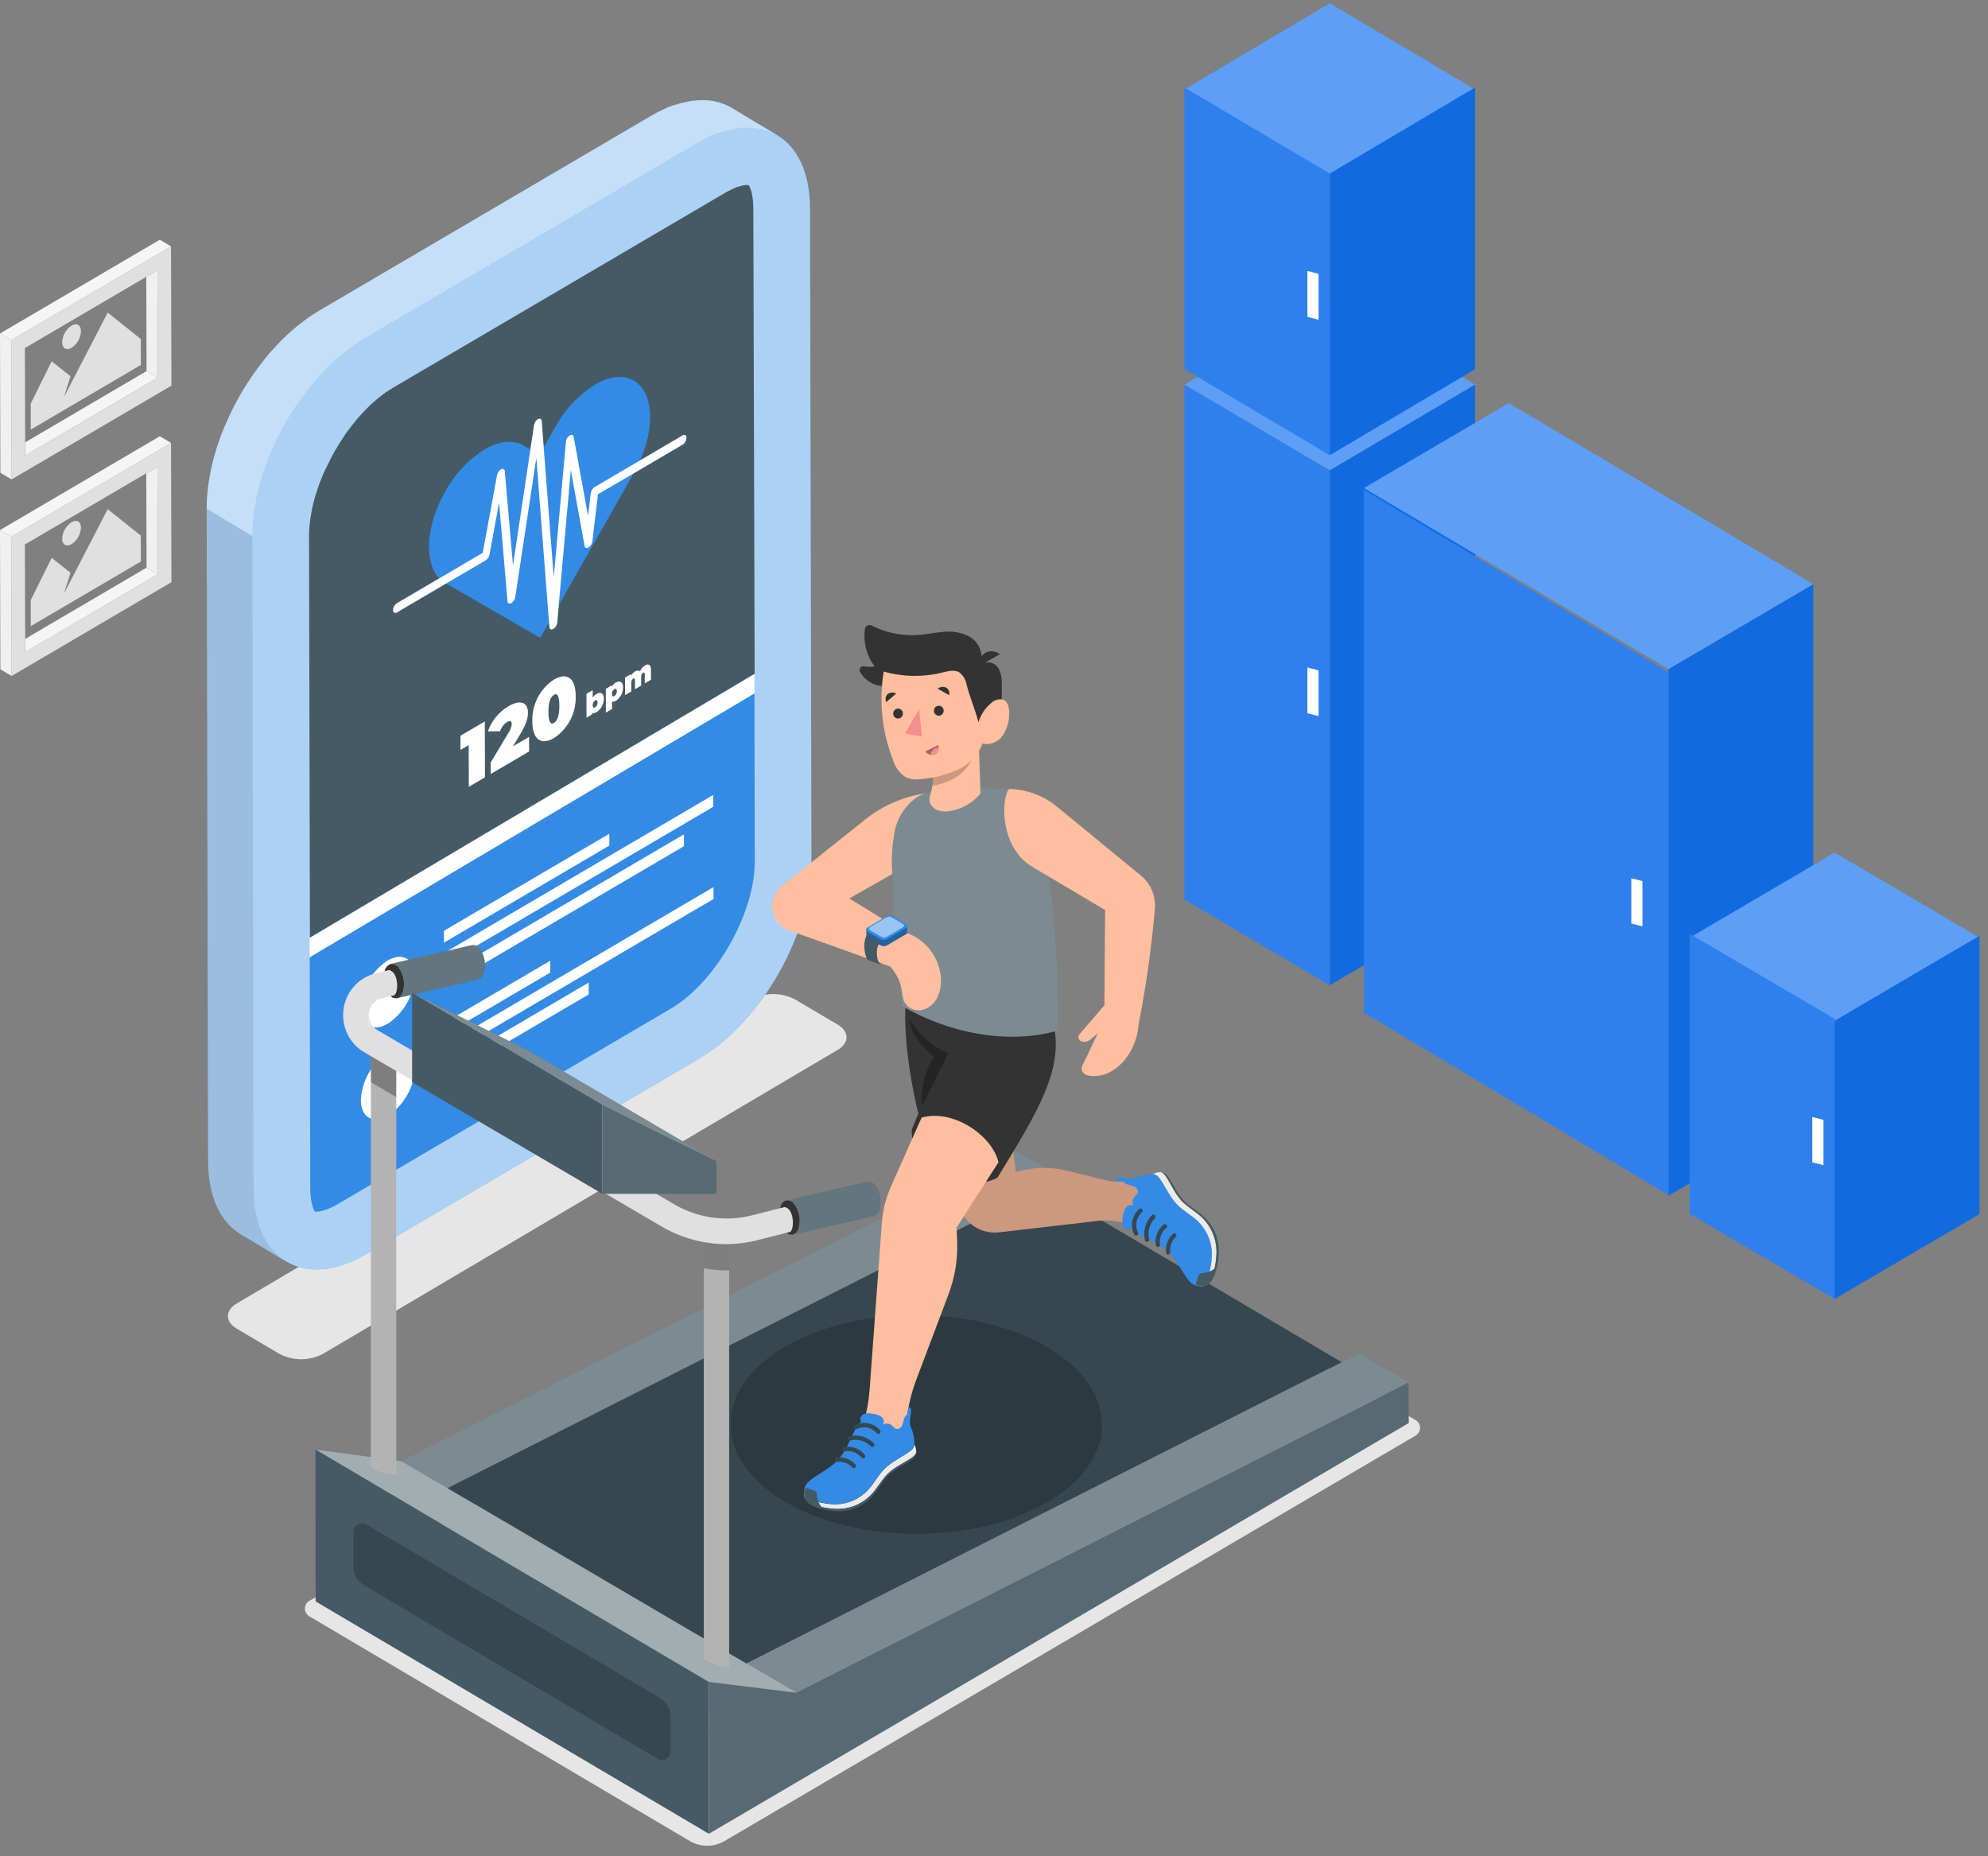 <svg xmlns="http://www.w3.org/2000/svg" width="151" height="141" viewBox="0 0 151 141" fill="none"><rect x="0" y="0" width="151" height="141" fill="#808080" stroke="none"/><path d="M101.002 22.695L89.963 29.213L101.002 35.729L112.037 29.21L101.002 22.695Z" fill="#5D9FF6"></path><path d="M112.04 29.213V68.334L101.002 74.84V35.729L112.04 29.213Z" fill="#126AE0"></path><path d="M101.002 35.729V74.84L89.963 68.322V29.213L101.002 35.729Z" fill="#2F80ED"></path><path d="M99.304 50.702L100.153 50.919V54.393L99.304 54.176V50.702Z" fill="white"></path><path d="M101.002 0.253L89.963 6.794L101.002 13.333L112.037 6.791L101.002 0.253Z" fill="#5D9FF6"></path><path d="M112.04 6.642V28.047L101.002 34.576V13.181L112.04 6.642Z" fill="#126AE0"></path><path d="M101.002 13.181L101.002 34.576L89.963 28.035L89.963 6.642L101.002 13.181Z" fill="#2F80ED"></path><path d="M99.304 20.583L100.153 20.801V24.287L99.304 24.069V20.583Z" fill="white"></path><path d="M137.734 44.365V84.382L126.73 90.821V50.814L137.734 44.365Z" fill="#126AE0"></path><path d="M126.73 51.048V90.769L103.599 76.922V37.204L126.73 51.048Z" fill="#2F80ED"></path><path d="M123.909 66.708L124.756 66.923V70.361L123.909 70.146V66.708Z" fill="white"></path><path d="M114.603 30.616L103.599 37.068L126.73 50.817L137.731 44.365L114.603 30.616Z" fill="#5D9FF6"></path><path d="M139.348 64.762L128.34 71.223L139.348 77.681L150.353 71.22L139.348 64.762Z" fill="#5D9FF6"></path><path d="M150.357 71.073V92.214L139.349 98.663V77.531L150.357 71.073Z" fill="#126AE0"></path><path d="M139.348 77.383V98.662L128.34 92.201V70.925L139.348 77.383Z" fill="#2F80ED"></path><path d="M137.655 84.842L138.502 85.057V88.5L137.655 88.285V84.842Z" fill="white"></path><path d="M17.994 98.999C17.088 99.533 17.082 100.395 17.994 100.926L21.238 102.843C21.745 103.105 22.306 103.242 22.876 103.242C23.445 103.242 24.006 103.105 24.514 102.843L63.618 79.75C64.524 79.219 64.534 78.353 63.618 77.82L60.371 75.902C59.864 75.64 59.303 75.503 58.734 75.503C58.164 75.503 57.603 75.64 57.096 75.902L17.994 98.999Z" fill="#E6E6E6"></path><path d="M23.483 122.76L52.386 139.832C52.789 140.07 53.247 140.195 53.713 140.195C54.179 140.195 54.637 140.07 55.04 139.832L107.535 109.034C107.636 108.975 107.719 108.89 107.777 108.787C107.835 108.685 107.865 108.569 107.865 108.451C107.865 108.333 107.835 108.217 107.777 108.115C107.719 108.013 107.636 107.928 107.535 107.869L79.038 91.034C78.637 90.8 78.182 90.677 77.719 90.677C77.256 90.677 76.802 90.8 76.4 91.034L23.489 121.598C23.389 121.657 23.306 121.741 23.248 121.843C23.19 121.944 23.159 122.059 23.159 122.177C23.158 122.294 23.188 122.41 23.244 122.512C23.301 122.614 23.383 122.7 23.483 122.76Z" fill="#E6E6E6"></path><path d="M11.11 21.022L11.133 28.186L11.985 28.69L11.962 20.524L11.11 21.022Z" fill="#F0F0F0"></path><path d="M1.911 33.599L1.914 34.601L11.984 28.69L11.133 28.186L1.911 33.599Z" fill="#F5F5F5"></path><path d="M12.99 18.714L0.854 25.836L0.883 36.414L13.022 29.292L12.99 18.714ZM1.911 34.601V33.599L1.889 26.438L11.11 21.025L11.962 20.527L11.984 28.693L1.911 34.601Z" fill="#E0E0E0"></path><path d="M12.99 18.714L12.138 18.209L0 25.331L0.855 25.836L12.99 18.714Z" fill="#F5F5F5"></path><path d="M0 25.331L0.029 35.91L0.884 36.414L0.855 25.836L0 25.331Z" fill="#F0F0F0"></path><path d="M11.11 35.952L11.133 43.116L11.985 43.62L11.962 35.451L11.11 35.952Z" fill="#F0F0F0"></path><path d="M1.911 48.529L1.914 49.531L11.984 43.62L11.133 43.116L1.911 48.529Z" fill="#F5F5F5"></path><path d="M12.99 33.641L0.854 40.766L0.883 51.344L13.022 44.219L12.99 33.641ZM1.911 49.525V48.519L1.889 41.358L11.11 35.949L11.962 35.447L11.984 43.617L1.911 49.525Z" fill="#E0E0E0"></path><path d="M12.99 33.641L12.138 33.136L0 40.261L0.855 40.766L12.99 33.641Z" fill="#F5F5F5"></path><path d="M0 40.261L0.029 50.837L0.884 51.344L0.855 40.766L0 40.261Z" fill="#F0F0F0"></path><path d="M8.18 23.743L10.697 25.754L10.7 27.72L2.337 32.629L2.331 30.663L3.925 27.447L5.356 28.576L4.85 30.174L5.587 28.755L8.18 23.743Z" fill="#E0E0E0"></path><path d="M5.433 24.732C5.827 24.501 6.147 24.687 6.151 25.149C6.14 25.402 6.07 25.649 5.946 25.869C5.822 26.09 5.649 26.276 5.44 26.415C5.046 26.646 4.726 26.46 4.723 26.002C4.733 25.748 4.803 25.5 4.927 25.279C5.05 25.058 5.224 24.871 5.433 24.732Z" fill="#E0E0E0"></path><path d="M8.18 38.673L10.697 40.685L10.7 42.651L2.337 47.559L2.331 45.593L3.925 42.374L5.356 43.503L4.85 45.102L5.587 43.682L8.18 38.673Z" fill="#E0E0E0"></path><path d="M5.433 39.663C5.827 39.432 6.147 39.617 6.151 40.076C6.138 40.327 6.067 40.572 5.943 40.789C5.82 41.007 5.647 41.192 5.44 41.329C5.046 41.56 4.726 41.375 4.723 40.913C4.736 40.662 4.807 40.418 4.931 40.201C5.054 39.984 5.227 39.8 5.433 39.663Z" fill="#E0E0E0"></path><path d="M61.524 15.84C61.524 13.096 60.563 11.169 59.023 10.261L55.569 8.188L55.52 8.162C55.382 8.08 55.239 8.009 55.091 7.947C55.064 7.936 55.036 7.926 55.008 7.918L54.861 7.865C54.787 7.839 54.717 7.807 54.64 7.784C54.563 7.761 54.473 7.745 54.393 7.725L54.24 7.693C54.214 7.685 54.187 7.678 54.16 7.673C53.988 7.643 53.815 7.622 53.641 7.612H53.484C53.349 7.612 53.215 7.612 53.074 7.612L52.933 7.628L52.677 7.654C52.597 7.654 52.517 7.654 52.437 7.677L52.222 7.725C52.107 7.745 51.992 7.771 51.873 7.8C51.809 7.8 51.749 7.823 51.685 7.843C51.541 7.882 51.396 7.927 51.249 7.976H51.204C51.028 8.035 50.855 8.103 50.676 8.178L50.465 8.276L50.263 8.37C50.004 8.494 49.744 8.627 49.478 8.783L24.222 23.609C23.947 23.772 23.674 23.948 23.406 24.137L23.149 24.325C22.967 24.459 22.788 24.596 22.608 24.739L22.317 24.986C22.154 25.126 21.997 25.269 21.833 25.416L21.545 25.689L21.363 25.862C21.302 25.924 21.241 25.995 21.18 26.06C20.988 26.259 20.796 26.464 20.61 26.675C20.553 26.744 20.489 26.806 20.428 26.874L20.284 27.053C20.172 27.186 20.063 27.326 19.964 27.463C19.864 27.6 19.816 27.642 19.746 27.733C19.675 27.824 19.634 27.89 19.579 27.968C19.525 28.046 19.419 28.183 19.342 28.293L19.176 28.518C19.086 28.648 19.003 28.781 18.916 28.915L18.75 29.166L18.683 29.27C18.529 29.514 18.382 29.758 18.238 30.009L18.212 30.057L18.129 30.207C18.03 30.383 17.93 30.562 17.837 30.741C17.793 30.822 17.754 30.907 17.713 30.991L17.581 31.252C17.546 31.33 17.505 31.405 17.469 31.48C17.37 31.685 17.28 31.89 17.191 32.098L17.143 32.206L17.127 32.235C17.018 32.495 16.912 32.756 16.806 33.016C16.791 33.065 16.774 33.114 16.755 33.163C16.736 33.211 16.691 33.351 16.656 33.446C16.621 33.54 16.56 33.706 16.518 33.84C16.477 33.973 16.457 34.041 16.425 34.145C16.393 34.25 16.352 34.383 16.32 34.5C16.288 34.617 16.272 34.65 16.253 34.725C16.214 34.858 16.189 34.992 16.157 35.125C16.125 35.259 16.08 35.421 16.048 35.568C16.048 35.62 16.022 35.672 16.009 35.724C15.987 35.831 15.977 35.936 15.958 36.05C15.913 36.281 15.872 36.512 15.839 36.743C15.839 36.808 15.814 36.873 15.807 36.935C15.788 37.081 15.779 37.225 15.766 37.371C15.753 37.517 15.743 37.576 15.737 37.677C15.711 38.002 15.695 38.328 15.699 38.637L15.807 88.18C15.807 90.924 16.768 92.854 18.308 93.762L21.766 95.842C21.669 95.781 21.575 95.714 21.484 95.643C23.06 96.76 25.327 96.721 27.853 95.237L53.103 80.407C57.829 77.634 61.652 70.906 61.636 65.379L61.524 15.84Z" fill="#338BE5"></path><path opacity="0.6" d="M61.524 15.84C61.524 13.096 60.563 11.169 59.023 10.261L55.569 8.188L55.52 8.162C55.382 8.08 55.239 8.009 55.091 7.947C55.064 7.936 55.036 7.926 55.008 7.918L54.861 7.865C54.787 7.839 54.717 7.807 54.64 7.784C54.563 7.761 54.473 7.745 54.393 7.725L54.24 7.693C54.214 7.685 54.187 7.678 54.16 7.673C53.988 7.643 53.815 7.622 53.641 7.612H53.484C53.349 7.612 53.215 7.612 53.074 7.612L52.933 7.628L52.677 7.654C52.597 7.654 52.517 7.654 52.437 7.677L52.222 7.725C52.107 7.745 51.992 7.771 51.873 7.8C51.809 7.8 51.749 7.823 51.685 7.843C51.541 7.882 51.396 7.927 51.249 7.976H51.204C51.028 8.035 50.855 8.103 50.676 8.178L50.465 8.276L50.263 8.37C50.004 8.494 49.744 8.627 49.478 8.783L24.222 23.609C23.947 23.772 23.674 23.948 23.406 24.137L23.149 24.325C22.967 24.459 22.788 24.596 22.608 24.739L22.317 24.986C22.154 25.126 21.997 25.269 21.833 25.416L21.545 25.689L21.363 25.862C21.302 25.924 21.241 25.995 21.18 26.06C20.988 26.259 20.796 26.464 20.61 26.675C20.553 26.744 20.489 26.806 20.428 26.874L20.284 27.053C20.172 27.186 20.063 27.326 19.964 27.463C19.864 27.6 19.816 27.642 19.746 27.733C19.675 27.824 19.634 27.89 19.579 27.968C19.525 28.046 19.419 28.183 19.342 28.293L19.176 28.518C19.086 28.648 19.003 28.781 18.916 28.915L18.75 29.166L18.683 29.27C18.529 29.514 18.382 29.758 18.238 30.009L18.212 30.057L18.129 30.207C18.03 30.383 17.93 30.562 17.837 30.741C17.793 30.822 17.754 30.907 17.713 30.991L17.581 31.252C17.546 31.33 17.505 31.405 17.469 31.48C17.37 31.685 17.28 31.89 17.191 32.098L17.143 32.206L17.127 32.235C17.018 32.495 16.912 32.756 16.806 33.016C16.791 33.065 16.774 33.114 16.755 33.163C16.736 33.211 16.691 33.351 16.656 33.446C16.621 33.54 16.56 33.706 16.518 33.84C16.477 33.973 16.457 34.041 16.425 34.145C16.393 34.25 16.352 34.383 16.32 34.5C16.288 34.617 16.272 34.65 16.253 34.725C16.214 34.858 16.189 34.992 16.157 35.125C16.125 35.259 16.08 35.421 16.048 35.568C16.048 35.62 16.022 35.672 16.009 35.724C15.987 35.831 15.977 35.936 15.958 36.05C15.913 36.281 15.872 36.512 15.839 36.743C15.839 36.808 15.814 36.873 15.807 36.935C15.788 37.081 15.779 37.225 15.766 37.371C15.753 37.517 15.743 37.576 15.737 37.677C15.711 38.002 15.695 38.328 15.699 38.637L15.807 88.18C15.807 90.924 16.768 92.854 18.308 93.762L21.766 95.842C21.669 95.781 21.575 95.714 21.484 95.643C23.06 96.76 25.327 96.721 27.853 95.237L53.103 80.407C57.829 77.634 61.652 70.906 61.636 65.379L61.524 15.84Z" fill="white"></path><path opacity="0.1" d="M19.259 90.25L19.163 40.711L15.705 38.631L15.814 88.173C15.814 90.917 16.774 92.847 18.315 93.755L21.773 95.835C20.223 94.927 19.269 92.997 19.259 90.25Z" fill="black"></path><path opacity="0.3" d="M53.923 10.359C54.164 10.246 54.411 10.146 54.662 10.059H54.707C54.919 9.988 55.127 9.932 55.347 9.883L55.697 9.805C55.85 9.776 56.001 9.753 56.151 9.737L56.407 9.708C56.591 9.698 56.775 9.698 56.958 9.708H57.083C57.298 9.721 57.512 9.748 57.723 9.789L57.877 9.825C58.035 9.863 58.191 9.909 58.344 9.965L58.492 10.014C58.685 10.09 58.872 10.182 59.052 10.287L55.569 8.188L55.52 8.162C55.382 8.08 55.239 8.009 55.091 7.947C55.064 7.936 55.036 7.926 55.008 7.918L54.861 7.865C54.787 7.839 54.717 7.807 54.64 7.784C54.563 7.761 54.473 7.745 54.393 7.725L54.24 7.693C54.214 7.685 54.187 7.678 54.16 7.673C53.988 7.643 53.815 7.622 53.641 7.612H53.484C53.349 7.612 53.215 7.612 53.074 7.612L52.933 7.628L52.677 7.654C52.597 7.654 52.517 7.654 52.437 7.677L52.222 7.725C52.107 7.745 51.992 7.771 51.873 7.8C51.809 7.8 51.749 7.823 51.685 7.843C51.541 7.882 51.396 7.927 51.249 7.976H51.204C51.028 8.035 50.855 8.103 50.676 8.178L50.465 8.276L50.263 8.37C50.004 8.494 49.744 8.627 49.478 8.783L24.222 23.609C23.947 23.772 23.674 23.948 23.406 24.137L23.149 24.329C22.967 24.459 22.788 24.596 22.608 24.739L22.317 24.986C22.154 25.126 21.997 25.269 21.833 25.416L21.545 25.689L21.363 25.862C21.302 25.924 21.241 25.995 21.18 26.06C20.988 26.259 20.796 26.464 20.61 26.675C20.553 26.744 20.489 26.806 20.428 26.874L20.284 27.053C20.172 27.186 20.063 27.326 19.964 27.463C19.864 27.6 19.816 27.642 19.746 27.733C19.675 27.824 19.634 27.89 19.579 27.968C19.525 28.046 19.419 28.183 19.342 28.293L19.176 28.518C19.086 28.648 19.003 28.781 18.916 28.915L18.75 29.166L18.683 29.27C18.529 29.514 18.382 29.758 18.238 30.009L18.212 30.057L18.129 30.207C18.03 30.386 17.93 30.562 17.837 30.741C17.793 30.822 17.754 30.907 17.713 30.991L17.581 31.252C17.546 31.33 17.505 31.405 17.469 31.48C17.37 31.685 17.28 31.89 17.191 32.098L17.143 32.206L17.127 32.235C17.018 32.495 16.912 32.756 16.806 33.016C16.791 33.065 16.774 33.114 16.755 33.163C16.736 33.211 16.691 33.351 16.656 33.446C16.621 33.54 16.56 33.706 16.518 33.84C16.477 33.973 16.457 34.041 16.425 34.145C16.393 34.25 16.352 34.383 16.32 34.5C16.288 34.617 16.272 34.65 16.253 34.725C16.214 34.858 16.189 34.992 16.157 35.125C16.125 35.259 16.08 35.421 16.048 35.568C16.048 35.62 16.022 35.672 16.009 35.724C15.987 35.831 15.977 35.936 15.958 36.05C15.913 36.281 15.872 36.512 15.839 36.743C15.839 36.808 15.814 36.873 15.807 36.935C15.788 37.081 15.779 37.225 15.766 37.371C15.753 37.517 15.743 37.576 15.737 37.677C15.711 38.002 15.695 38.328 15.699 38.637L19.157 40.717C19.157 40.392 19.157 40.066 19.192 39.757C19.192 39.653 19.214 39.552 19.224 39.448C19.243 39.239 19.269 39.031 19.298 38.823C19.326 38.614 19.371 38.361 19.416 38.129C19.445 37.97 19.471 37.804 19.506 37.654C19.541 37.505 19.576 37.358 19.614 37.208C19.666 37.003 19.717 36.795 19.775 36.587C19.81 36.469 19.848 36.349 19.884 36.229C19.957 35.998 20.034 35.763 20.114 35.532C20.146 35.438 20.178 35.34 20.213 35.246C20.332 34.92 20.457 34.595 20.594 34.292L20.642 34.181C20.767 33.898 20.895 33.618 21.033 33.338C21.075 33.25 21.119 33.163 21.164 33.078C21.296 32.814 21.436 32.554 21.581 32.293L21.664 32.144C21.837 31.841 22.016 31.545 22.202 31.252L22.368 30.998C22.506 30.79 22.647 30.585 22.791 30.38L23.031 30.054C23.156 29.885 23.287 29.729 23.415 29.553L23.735 29.139L24.056 28.765C24.241 28.553 24.433 28.349 24.625 28.15C24.747 28.023 24.866 27.899 24.991 27.779C25.115 27.658 25.183 27.593 25.279 27.506C25.439 27.356 25.599 27.212 25.762 27.076L26.053 26.828C26.233 26.685 26.412 26.549 26.595 26.415C26.681 26.353 26.764 26.285 26.851 26.226C27.12 26.038 27.392 25.862 27.667 25.699L52.924 10.876C53.19 10.72 53.449 10.586 53.708 10.463L53.923 10.359Z" fill="white"></path><path d="M23.566 90.237C23.566 91.314 23.8 91.865 23.918 92.034C23.954 92.037 23.991 92.037 24.027 92.034C24.222 92.034 24.773 91.975 25.695 91.435L50.952 76.612C54.362 74.61 57.355 69.367 57.33 65.386L57.304 52.659L23.524 72.7L23.566 90.237Z" fill="#338BE5"></path><path d="M57.221 15.853C57.221 14.762 56.978 14.225 56.862 14.056H56.718H56.619L56.478 14.079L56.344 14.108C56.26 14.128 56.142 14.16 56.056 14.19H56.014C55.927 14.222 55.812 14.268 55.694 14.33L55.575 14.385C55.383 14.476 55.233 14.554 55.101 14.632L29.845 29.455C29.688 29.549 29.525 29.66 29.329 29.78L29.137 29.921C29.012 30.015 28.887 30.109 28.766 30.207L28.593 30.35L28.558 30.383C28.436 30.484 28.321 30.588 28.206 30.692L27.991 30.897L27.761 31.135L27.719 31.177C27.572 31.327 27.427 31.483 27.29 31.642L27.242 31.694L27.037 31.929L26.777 32.254C26.675 32.384 26.573 32.515 26.477 32.648L26.288 32.902C26.175 33.065 26.064 33.227 25.967 33.394L25.833 33.595C25.679 33.839 25.535 34.077 25.41 34.295L25.34 34.422C25.225 34.627 25.116 34.835 25.02 35.044L24.917 35.249C24.808 35.47 24.706 35.691 24.597 35.9C24.578 35.942 24.562 35.984 24.539 36.03C24.45 36.245 24.357 36.479 24.258 36.743L24.181 36.964C24.117 37.143 24.059 37.322 24.005 37.501C23.976 37.592 23.947 37.683 23.921 37.771C23.877 37.928 23.838 38.081 23.8 38.243L23.777 38.331L23.72 38.566L23.681 38.767L23.656 38.91C23.624 39.077 23.595 39.236 23.572 39.405C23.55 39.575 23.534 39.692 23.521 39.835L23.499 40.043C23.48 40.287 23.473 40.489 23.473 40.668L23.54 71.215L57.32 51.175L57.221 15.853Z" fill="#455A64"></path><path d="M23.521 71.248L23.524 72.706L57.304 52.666L57.298 51.208L23.521 71.248Z" fill="white"></path><path d="M51.838 33.075L48.62 34.966L45.169 36.994L48.62 34.966C49.78 32.362 49.62 29.758 48.14 28.912C47.314 28.433 46.219 28.586 45.156 29.237C43.911 30.024 42.886 31.122 42.178 32.427L41.298 33.976L41.147 31.997C41.147 31.831 41.013 31.766 40.85 31.851C40.772 31.902 40.706 31.969 40.656 32.048C40.605 32.126 40.571 32.214 40.555 32.307L40.28 34.133L39.774 33.84C38.948 33.361 37.853 33.514 36.786 34.149C35.542 34.935 34.517 36.033 33.812 37.339C32.339 39.943 32.195 42.696 33.367 43.936L30.142 45.827C30.055 45.884 29.982 45.961 29.93 46.052C29.878 46.143 29.849 46.246 29.845 46.351C29.845 46.544 29.979 46.622 30.142 46.527L33.892 44.317L35.048 44.988L41.032 48.451L41.714 47.25L41.743 47.624C41.743 47.793 41.884 47.858 42.041 47.771C42.122 47.716 42.19 47.645 42.242 47.561C42.293 47.477 42.326 47.383 42.339 47.286L42.457 45.941L46.975 37.986L48.124 35.965L51.858 33.775C51.942 33.715 52.011 33.637 52.06 33.547C52.11 33.456 52.138 33.354 52.143 33.251C52.143 33.055 52.005 32.977 51.838 33.075Z" fill="#338BE5"></path><path d="M40.847 31.834C41.01 31.75 41.132 31.815 41.145 31.981L41.295 33.96L42.06 43.842L42.986 33.547C42.995 33.451 43.026 33.359 43.074 33.277C43.123 33.195 43.189 33.124 43.267 33.071C43.421 32.98 43.546 33.023 43.572 33.175L44.667 39.191L44.871 37.462C44.885 37.367 44.918 37.276 44.969 37.195C45.02 37.114 45.087 37.046 45.166 36.993L48.621 34.966L51.842 33.075C52.008 32.977 52.143 33.055 52.143 33.25C52.137 33.355 52.107 33.457 52.055 33.548C52.004 33.639 51.932 33.717 51.845 33.774L48.112 35.965L45.419 37.54L44.993 41.121C44.98 41.215 44.948 41.305 44.898 41.385C44.849 41.465 44.783 41.534 44.705 41.586C44.554 41.674 44.433 41.628 44.404 41.479L43.357 35.701L42.441 45.944L42.323 47.289C42.31 47.386 42.277 47.48 42.226 47.564C42.175 47.648 42.106 47.719 42.025 47.774C41.868 47.861 41.74 47.796 41.727 47.627L41.699 47.253L40.738 34.78L39.137 45.355C39.121 45.447 39.087 45.534 39.037 45.612C38.987 45.689 38.922 45.756 38.846 45.808C38.679 45.896 38.561 45.831 38.548 45.664L37.907 38.178L37.181 42.126C37.163 42.215 37.128 42.299 37.078 42.374C37.028 42.449 36.964 42.513 36.889 42.562L33.892 44.317L30.156 46.511C29.992 46.605 29.858 46.511 29.858 46.335C29.862 46.23 29.891 46.127 29.943 46.036C29.995 45.944 30.068 45.867 30.156 45.811L33.38 43.92L36.665 41.99L37.754 36.089C37.771 35.999 37.805 35.914 37.855 35.839C37.905 35.763 37.97 35.699 38.045 35.649C38.212 35.565 38.327 35.633 38.343 35.792L38.964 42.953L40.293 34.11L40.568 32.284C40.583 32.194 40.615 32.108 40.663 32.03C40.711 31.953 40.773 31.887 40.847 31.834Z" fill="white"></path><path d="M36.825 54.794L36.835 59.042L35.609 59.761L35.599 56.594L34.975 56.959V55.882L36.825 54.794Z" fill="white"></path><path d="M38.628 53.639C39.489 53.134 40.097 53.313 40.101 54.108C40.101 54.524 40.011 54.954 39.48 55.826L38.964 56.685L40.187 55.969V57.079L37.273 58.791V57.912L38.586 55.719C38.75 55.501 38.849 55.24 38.871 54.967C38.871 54.765 38.749 54.706 38.516 54.843C38.262 55.008 38.073 55.258 37.981 55.549H37.056C37.342 54.744 37.899 54.067 38.628 53.639Z" fill="white"></path><path d="M42.076 51.614C43.037 51.055 43.725 51.462 43.728 52.868C43.749 53.497 43.609 54.122 43.322 54.68C43.034 55.239 42.609 55.712 42.089 56.054C41.128 56.62 40.437 56.21 40.434 54.801C40.414 54.171 40.555 53.546 40.842 52.988C41.13 52.43 41.555 51.956 42.076 51.614ZM42.076 54.908C42.313 54.768 42.489 54.41 42.486 53.606C42.483 52.803 42.307 52.63 42.07 52.78C41.833 52.929 41.653 53.278 41.657 54.082C41.66 54.886 41.839 55.058 42.076 54.912" fill="white"></path><path d="M45.313 52.705C45.611 52.529 45.867 52.643 45.867 53.07C45.865 53.272 45.813 53.471 45.717 53.649C45.621 53.827 45.483 53.978 45.316 54.088C45.175 54.17 45.073 54.189 44.996 54.141V54.248L44.548 54.511V52.699L45.019 52.422V52.992C45.088 52.87 45.191 52.771 45.313 52.705ZM45.201 53.727C45.261 53.686 45.31 53.63 45.342 53.565C45.375 53.499 45.39 53.426 45.387 53.353C45.387 53.18 45.303 53.141 45.201 53.203C45.141 53.242 45.093 53.297 45.061 53.362C45.029 53.427 45.014 53.499 45.019 53.571C45.019 53.743 45.099 53.786 45.201 53.727Z" fill="white"></path><path d="M46.776 51.842C47.074 51.67 47.327 51.787 47.327 52.217C47.326 52.418 47.275 52.617 47.18 52.793C47.084 52.97 46.947 53.12 46.78 53.229C46.655 53.3 46.559 53.323 46.488 53.284V53.851L46.018 54.127V52.321L46.466 52.057V52.165C46.538 52.03 46.645 51.918 46.776 51.842ZM46.668 52.868C46.728 52.828 46.776 52.772 46.809 52.707C46.841 52.642 46.857 52.569 46.853 52.497C46.853 52.324 46.77 52.282 46.664 52.344C46.604 52.384 46.555 52.44 46.523 52.506C46.49 52.571 46.475 52.645 46.479 52.718C46.479 52.89 46.562 52.929 46.668 52.868Z" fill="white"></path><path d="M48.989 50.544C49.248 50.394 49.444 50.462 49.444 50.869V51.631L48.973 51.908V51.257C48.973 51.087 48.922 51.055 48.848 51.097C48.797 51.133 48.756 51.182 48.73 51.239C48.705 51.297 48.694 51.36 48.701 51.423V52.074L48.23 52.35V51.699C48.23 51.53 48.179 51.497 48.099 51.543C48.048 51.579 48.007 51.628 47.981 51.685C47.955 51.742 47.945 51.806 47.951 51.868V52.52L47.477 52.796V51.462L47.926 51.201V51.322C48.004 51.187 48.114 51.075 48.246 50.996C48.397 50.908 48.525 50.898 48.605 50.996C48.687 50.811 48.821 50.654 48.989 50.544Z" fill="white"></path><path d="M29.438 72.96C30.571 72.293 31.494 72.83 31.5 74.151C31.463 74.874 31.258 75.578 30.902 76.205C30.546 76.832 30.048 77.364 29.451 77.758C28.314 78.425 27.392 77.891 27.389 76.563C27.426 75.841 27.631 75.138 27.988 74.511C28.344 73.885 28.841 73.354 29.438 72.96Z" fill="white"></path><path d="M54.173 60.38L54.176 61.282L33.729 73.282L33.726 72.384L54.173 60.38Z" fill="white"></path><path d="M54.196 67.381V68.283L33.748 80.284L33.745 79.382L54.196 67.381Z" fill="white"></path><path d="M44.714 74.633L44.717 75.531L33.751 81.966V81.068L44.714 74.633Z" fill="white"></path><path d="M41.791 72.973V73.875L33.742 78.601V77.699L41.791 72.973Z" fill="white"></path><path d="M51.947 63.374L51.951 64.273L33.732 74.965V74.067L51.947 63.374Z" fill="white"></path><path d="M46.28 63.329L46.283 64.227L33.722 71.599V70.698L46.28 63.329Z" fill="white"></path><path d="M29.457 79.948C30.591 79.281 31.516 79.815 31.519 81.139C31.482 81.862 31.277 82.566 30.92 83.193C30.564 83.819 30.067 84.352 29.47 84.746C28.337 85.413 27.411 84.876 27.408 83.551C27.446 82.829 27.651 82.126 28.007 81.5C28.363 80.873 28.86 80.342 29.457 79.948Z" fill="white"></path><path d="M80.62 89.433L77.121 87.366L30.485 110.974L33.995 113.034L80.62 89.433Z" fill="#455A64"></path><path d="M103.242 102.798L56.696 126.357L60.461 128.567L106.991 105.011L103.242 102.798Z" fill="#455A64"></path><path opacity="0.3" d="M80.62 89.433L77.121 87.366L30.485 110.974L33.995 113.034L80.62 89.433Z" fill="white"></path><path d="M56.696 126.356L33.995 113.034L30.485 110.974L23.96 110.102L53.834 127.75L60.461 128.567L56.696 126.356Z" fill="#455A64"></path><path opacity="0.5" d="M56.696 126.356L33.995 113.034L30.485 110.974L23.96 110.102L53.834 127.75L60.461 128.567L56.696 126.356Z" fill="white"></path><path opacity="0.3" d="M103.242 102.798L56.696 126.357L60.461 128.567L106.991 105.011L103.242 102.798Z" fill="white"></path><path d="M53.834 127.75L23.96 110.102L23.966 118.109L23.973 121.637L53.843 139.285L53.834 127.75Z" fill="#455A64"></path><path d="M26.848 119.007V116.344C26.848 116.23 26.877 116.117 26.933 116.018C26.989 115.919 27.07 115.836 27.167 115.779C27.265 115.721 27.375 115.691 27.488 115.691C27.601 115.691 27.711 115.721 27.809 115.778L50.132 128.967C50.376 129.11 50.578 129.315 50.718 129.563C50.859 129.81 50.933 130.091 50.933 130.376V133.039C50.933 133.153 50.904 133.266 50.848 133.365C50.792 133.465 50.711 133.547 50.614 133.605C50.516 133.662 50.406 133.692 50.293 133.692C50.18 133.693 50.07 133.662 49.972 133.605L27.658 120.416C27.413 120.275 27.209 120.07 27.067 119.822C26.925 119.575 26.849 119.294 26.848 119.007Z" fill="#37474F"></path><path d="M53.834 127.75L53.843 139.285L107.004 108.084L106.991 105.011L60.461 128.567L53.834 127.75Z" fill="#455A64"></path><path opacity="0.1" d="M53.834 127.75L53.843 139.285L107.004 108.084L106.991 105.011L60.461 128.567L53.834 127.75Z" fill="white"></path><path d="M80.621 89.433L80.618 90.888H77.746L80.621 89.433Z" fill="#455A64"></path><path d="M78.209 90.654L33.995 113.034L56.696 126.357L101.913 103.468L80.339 90.722C80.017 90.532 79.654 90.426 79.282 90.414C78.911 90.402 78.542 90.485 78.209 90.654Z" fill="#37474F"></path><path d="M54.419 92.551C54.165 92.551 53.92 92.654 53.74 92.837C53.56 93.02 53.459 93.269 53.459 93.528V125.976C54.04 126.344 54.698 126.567 55.38 126.627V93.531C55.38 93.403 55.356 93.275 55.308 93.156C55.26 93.037 55.189 92.929 55.1 92.838C55.011 92.747 54.905 92.675 54.788 92.626C54.671 92.577 54.546 92.551 54.419 92.551Z" fill="#E0E0E0"></path><path opacity="0.2" d="M54.419 92.551C54.165 92.551 53.92 92.654 53.74 92.837C53.56 93.02 53.459 93.269 53.459 93.528V125.976C54.04 126.344 54.698 126.567 55.38 126.627V93.531C55.38 93.403 55.356 93.275 55.308 93.156C55.26 93.037 55.189 92.929 55.1 92.838C55.011 92.747 54.905 92.675 54.788 92.626C54.671 92.577 54.546 92.551 54.419 92.551Z" fill="black"></path><path opacity="0.3" d="M54.419 92.551C54.165 92.551 53.92 92.654 53.74 92.837C53.56 93.02 53.459 93.269 53.459 93.528V96.337C54.027 96.439 54.602 96.492 55.178 96.493H55.383V93.531C55.384 93.402 55.359 93.275 55.311 93.156C55.263 93.037 55.192 92.928 55.102 92.837C55.012 92.746 54.906 92.674 54.789 92.625C54.672 92.576 54.546 92.551 54.419 92.551Z" fill="black"></path><path d="M29.134 78.672C28.88 78.672 28.635 78.775 28.455 78.958C28.275 79.141 28.174 79.39 28.174 79.649V111.456C28.762 111.795 29.42 111.991 30.095 112.028V79.652C30.095 79.524 30.071 79.396 30.023 79.277C29.975 79.159 29.904 79.05 29.815 78.96C29.726 78.868 29.619 78.796 29.503 78.747C29.386 78.698 29.261 78.672 29.134 78.672Z" fill="#E0E0E0"></path><path opacity="0.2" d="M29.134 78.672C28.88 78.672 28.635 78.775 28.455 78.958C28.275 79.141 28.174 79.39 28.174 79.649V111.456C28.762 111.795 29.42 111.991 30.095 112.028V79.652C30.095 79.524 30.071 79.396 30.023 79.277C29.975 79.159 29.904 79.05 29.815 78.96C29.726 78.868 29.619 78.796 29.503 78.747C29.386 78.698 29.261 78.672 29.134 78.672Z" fill="black"></path><path opacity="0.3" d="M29.134 78.672C28.88 78.672 28.635 78.775 28.455 78.958C28.275 79.141 28.174 79.39 28.174 79.649V82.197L30.095 83.33V79.652C30.095 79.524 30.071 79.396 30.023 79.277C29.975 79.159 29.904 79.05 29.815 78.96C29.726 78.868 29.619 78.796 29.503 78.747C29.386 78.698 29.261 78.672 29.134 78.672Z" fill="black"></path><path d="M36.435 72.062C36.37 71.97 36.284 71.897 36.185 71.848C36.085 71.799 35.975 71.776 35.865 71.782L29.679 73.214C29.793 73.202 29.908 73.222 30.013 73.271C30.117 73.321 30.206 73.397 30.271 73.494C30.464 73.754 30.594 74.057 30.649 74.377C30.705 74.698 30.685 75.028 30.591 75.339C30.566 75.453 30.511 75.558 30.432 75.643C30.353 75.727 30.253 75.789 30.143 75.821L36.3 74.389C36.412 74.358 36.513 74.297 36.593 74.212C36.673 74.127 36.729 74.022 36.755 73.907C36.847 73.596 36.866 73.266 36.81 72.946C36.755 72.625 36.626 72.323 36.435 72.062Z" fill="#455A64"></path><path d="M29.637 73.224L29.676 73.207L29.637 73.224Z" fill="#455A64"></path><path d="M30.604 75.339C30.698 75.028 30.718 74.698 30.662 74.377C30.606 74.057 30.476 73.754 30.283 73.494C30.218 73.397 30.129 73.321 30.025 73.271C29.921 73.222 29.805 73.202 29.691 73.214L29.653 73.23C29.552 73.268 29.461 73.33 29.388 73.411C29.316 73.492 29.264 73.59 29.236 73.696C29.143 74.007 29.123 74.337 29.179 74.657C29.235 74.978 29.364 75.281 29.556 75.541C29.62 75.637 29.709 75.714 29.812 75.764C29.915 75.814 30.029 75.835 30.142 75.824H30.159C30.269 75.791 30.368 75.729 30.446 75.644C30.525 75.558 30.579 75.453 30.604 75.339Z" fill="#333333"></path><path d="M66.478 90.032C66.414 89.94 66.329 89.866 66.23 89.817C66.131 89.767 66.021 89.744 65.911 89.749L59.725 91.187C59.84 91.176 59.955 91.196 60.06 91.246C60.164 91.296 60.253 91.374 60.317 91.471C60.51 91.73 60.639 92.032 60.695 92.353C60.75 92.673 60.731 93.002 60.638 93.313C60.61 93.426 60.554 93.53 60.475 93.615C60.396 93.699 60.296 93.761 60.186 93.795L66.343 92.366C66.454 92.332 66.554 92.27 66.633 92.186C66.713 92.102 66.77 91.998 66.798 91.884C66.892 91.572 66.913 91.241 66.857 90.919C66.802 90.597 66.671 90.293 66.478 90.032Z" fill="#455A64"></path><path d="M59.68 91.187C59.693 91.186 59.706 91.186 59.719 91.187H59.68Z" fill="#455A64"></path><path d="M60.651 93.306C60.744 92.996 60.764 92.666 60.708 92.346C60.652 92.026 60.523 91.724 60.331 91.464C60.266 91.367 60.177 91.29 60.073 91.24C59.968 91.19 59.853 91.17 59.738 91.181C59.725 91.18 59.713 91.18 59.7 91.181C59.599 91.219 59.508 91.282 59.437 91.364C59.364 91.445 59.313 91.543 59.287 91.65C59.193 91.961 59.173 92.29 59.229 92.61C59.284 92.93 59.414 93.233 59.607 93.492C59.671 93.588 59.759 93.665 59.862 93.715C59.965 93.764 60.079 93.785 60.193 93.775C60.303 93.744 60.402 93.684 60.483 93.602C60.563 93.52 60.621 93.418 60.651 93.306Z" fill="#333333"></path><g opacity="0.4"><path opacity="0.4" d="M36.436 72.062C36.371 71.97 36.285 71.897 36.186 71.848C36.086 71.799 35.976 71.776 35.866 71.782L29.68 73.214C29.794 73.202 29.909 73.222 30.014 73.271C30.118 73.321 30.207 73.397 30.272 73.494C30.465 73.754 30.595 74.057 30.651 74.377C30.706 74.698 30.686 75.028 30.592 75.339C30.567 75.453 30.512 75.558 30.433 75.643C30.354 75.727 30.254 75.789 30.144 75.821L36.301 74.389C36.413 74.358 36.514 74.297 36.594 74.212C36.674 74.127 36.73 74.022 36.756 73.907C36.848 73.596 36.867 73.266 36.811 72.946C36.756 72.625 36.627 72.323 36.436 72.062Z" fill="white"></path><path opacity="0.4" d="M29.637 73.224L29.676 73.207L29.637 73.224Z" fill="white"></path></g><g opacity="0.4"><path opacity="0.4" d="M66.479 90.032C66.415 89.94 66.33 89.866 66.231 89.817C66.132 89.767 66.022 89.744 65.912 89.749L59.726 91.187C59.841 91.176 59.956 91.196 60.06 91.246C60.165 91.296 60.254 91.374 60.318 91.471C60.511 91.73 60.64 92.032 60.696 92.353C60.751 92.673 60.732 93.002 60.639 93.313C60.611 93.426 60.555 93.53 60.476 93.615C60.397 93.699 60.297 93.761 60.187 93.795L66.344 92.366C66.455 92.332 66.555 92.27 66.635 92.186C66.714 92.102 66.771 91.998 66.799 91.884C66.894 91.572 66.914 91.241 66.858 90.919C66.802 90.597 66.672 90.293 66.479 90.032Z" fill="white"></path><path opacity="0.4" d="M59.68 91.187C59.693 91.186 59.706 91.186 59.719 91.187H59.68Z" fill="white"></path></g><path d="M59.597 91.682L57.138 92.307C55.12 92.824 52.983 92.519 51.183 91.458L28.654 78.236C28.431 78.108 28.252 77.915 28.138 77.682C28.024 77.448 27.982 77.186 28.017 76.928C28.051 76.67 28.161 76.429 28.331 76.235C28.502 76.041 28.726 75.904 28.974 75.841L29.961 75.593C30.3 75.313 30.262 73.793 29.541 73.683L28.507 73.94C27.884 74.094 27.32 74.435 26.89 74.918C26.459 75.401 26.181 76.005 26.093 76.651C26.003 77.296 26.107 77.954 26.39 78.54C26.674 79.125 27.123 79.61 27.681 79.932L50.222 93.14C51.73 94.03 53.442 94.499 55.185 94.501C56.006 94.494 56.823 94.385 57.618 94.175L60.026 93.567C60.356 93.316 60.318 91.796 59.597 91.682Z" fill="#E0E0E0"></path><path d="M31.302 82.197V75.411L45.749 83.893V90.676L31.302 82.197Z" fill="#455A64"></path><path d="M45.748 83.893L54.419 88.193V90.677H45.748V83.893Z" fill="#455A64"></path><path d="M31.302 75.411L45.749 83.893L54.42 88.193L39.97 79.714L31.302 75.411Z" fill="#455A64"></path><path opacity="0.1" d="M45.748 83.893L54.419 88.193V90.677H45.748V83.893Z" fill="white"></path><path opacity="0.3" d="M31.302 75.411L45.749 83.893L54.42 88.193L39.97 79.714L31.302 75.411Z" fill="white"></path><path opacity="0.2" d="M79.535 102.319C85.065 105.574 85.093 110.824 79.602 114.069C74.111 117.314 65.174 117.324 59.645 114.069C54.115 110.814 54.09 105.564 59.581 102.319C65.072 99.074 74.008 99.074 79.535 102.319Z" fill="black"></path><path d="M69.072 65.646L70.285 60.266C68.63 60.501 67.066 61.175 65.748 62.219L59.395 67.296L63.766 68.667L69.072 65.646Z" fill="#FFBE9D"></path><path d="M72.04 89.84L72.927 91.874C73.175 92.447 73.597 92.924 74.132 93.235C74.667 93.546 75.286 93.675 75.898 93.602L83.39 92.733C84.02 92.661 84.657 92.708 85.27 92.873L86.909 93.316V89.41L86.461 89.543C85.598 89.804 84.683 89.826 83.81 89.609L81.079 88.925C79.786 88.602 78.432 88.636 77.156 89.023L76.878 86.718L72.04 89.84Z" fill="#CC987E"></path><path d="M92.4 94.982C92.372 94.039 91.982 93.145 91.315 92.489C90.822 92.014 90.201 91.695 89.733 91.187C89.192 90.598 88.968 89.95 88.507 89.283C88.425 89.17 88.314 89.084 88.186 89.032C88.14 89.028 88.092 89.028 88.046 89.032C87.882 89.046 87.723 89.092 87.578 89.169C87.764 89.202 87.931 89.307 88.042 89.462C88.507 90.113 88.833 90.894 89.378 91.47C89.842 91.962 90.463 92.274 90.956 92.74C91.621 93.373 92.011 94.249 92.041 95.174C92.067 96.089 91.737 97.668 91.081 97.668C91.288 97.719 91.507 97.685 91.689 97.573C92.259 96.997 92.416 95.663 92.4 94.982Z" fill="#EBEBEB"></path><path d="M88.507 89.283C88.968 89.951 89.192 90.585 89.733 91.188C90.201 91.695 90.822 92.014 91.315 92.489C91.983 93.145 92.372 94.04 92.4 94.983C92.4 95.663 92.26 96.997 91.712 97.564C92.41 97.137 92.602 95.63 92.58 94.895C92.549 93.97 92.16 93.095 91.497 92.46C91.004 91.995 90.38 91.682 89.916 91.188C89.371 90.611 89.15 89.977 88.686 89.329C88.628 89.249 88.555 89.181 88.471 89.13C88.387 89.079 88.293 89.046 88.196 89.033C88.321 89.085 88.428 89.172 88.507 89.283Z" fill="#455A64"></path><path d="M86.294 89.443C86.135 89.514 85.96 89.54 85.788 89.517C85.788 89.517 85.282 89.465 85.116 89.433C84.796 89.371 84.764 89.739 84.764 89.739C84.954 89.759 85.146 89.759 85.337 89.739C85.38 89.806 85.437 89.864 85.504 89.908C85.571 89.952 85.646 89.981 85.724 89.993C85.885 90.025 86.041 90.074 86.192 90.139C86.266 90.174 86.329 90.23 86.372 90.3C86.416 90.371 86.437 90.453 86.435 90.536C86.406 90.719 86.23 90.826 86.115 90.979C86.061 91.068 86.031 91.169 86.026 91.273C86.022 91.378 86.043 91.481 86.089 91.575C85.987 91.53 85.872 91.522 85.764 91.554C85.657 91.585 85.564 91.654 85.5 91.747C85.38 91.944 85.307 92.167 85.289 92.398C85.256 92.552 85.245 92.71 85.257 92.867C85.262 92.946 85.283 93.023 85.319 93.094C85.355 93.164 85.404 93.227 85.465 93.277C85.526 93.326 85.602 93.352 85.679 93.352C85.757 93.352 85.833 93.326 85.894 93.277C86.304 93.954 88.177 94.211 89.115 95.49C90.053 96.769 90.258 97.677 91.091 97.677C91.731 97.677 92.051 96.099 92.051 95.184C92.021 94.259 91.63 93.383 90.966 92.75C90.473 92.284 89.852 91.972 89.387 91.48C88.843 90.904 88.516 90.123 88.052 89.472C87.941 89.317 87.774 89.212 87.588 89.179C87.531 89.172 87.474 89.172 87.418 89.179C87.031 89.195 86.649 89.284 86.294 89.443Z" fill="#338BE5"></path><path d="M90.847 97.44L91.058 96.851C91.073 96.813 91.097 96.779 91.128 96.754C91.16 96.729 91.198 96.713 91.237 96.708C91.878 96.629 92.08 96.532 92.358 96.232C92.318 96.598 92.203 96.951 92.019 97.267C91.911 97.457 91.735 97.598 91.528 97.658C91.321 97.719 91.098 97.696 90.908 97.593C90.88 97.58 90.859 97.557 90.847 97.529C90.836 97.5 90.836 97.469 90.847 97.44Z" fill="#455A64"></path><path d="M86.794 91.959C86.793 91.982 86.788 92.005 86.779 92.026C86.77 92.047 86.756 92.067 86.739 92.082C86.527 92.268 86.381 92.521 86.326 92.8C86.271 93.08 86.309 93.37 86.435 93.625C86.451 93.663 86.451 93.706 86.437 93.744C86.423 93.783 86.396 93.814 86.359 93.833C86.323 93.851 86.282 93.855 86.243 93.844C86.204 93.833 86.171 93.807 86.15 93.772C85.994 93.451 85.945 93.088 86.012 92.737C86.08 92.386 86.262 92.068 86.528 91.835C86.56 91.807 86.602 91.793 86.645 91.796C86.687 91.799 86.727 91.819 86.755 91.851C86.78 91.881 86.794 91.919 86.794 91.959Z" fill="#37474F"></path><path d="M87.777 92.418C87.777 92.462 87.76 92.504 87.729 92.535C87.526 92.739 87.379 92.993 87.301 93.271C87.223 93.55 87.217 93.845 87.284 94.127C87.289 94.148 87.29 94.17 87.286 94.192C87.283 94.213 87.275 94.234 87.264 94.253C87.253 94.272 87.238 94.288 87.221 94.301C87.203 94.314 87.183 94.323 87.162 94.328C87.141 94.334 87.119 94.334 87.098 94.331C87.077 94.328 87.056 94.32 87.038 94.308C87.019 94.297 87.003 94.282 86.991 94.264C86.978 94.246 86.969 94.226 86.964 94.205C86.885 93.868 86.892 93.516 86.985 93.182C87.079 92.849 87.254 92.545 87.495 92.301C87.51 92.285 87.528 92.273 87.547 92.265C87.567 92.257 87.588 92.252 87.609 92.252C87.63 92.252 87.651 92.257 87.671 92.265C87.69 92.273 87.708 92.285 87.723 92.301C87.739 92.315 87.753 92.333 87.762 92.353C87.771 92.374 87.776 92.395 87.777 92.418Z" fill="#37474F"></path><path d="M88.644 93.14C88.644 93.165 88.639 93.189 88.629 93.211C88.618 93.233 88.603 93.252 88.584 93.267C88.403 93.418 88.264 93.614 88.18 93.836C88.097 94.058 88.071 94.298 88.106 94.533C88.113 94.576 88.103 94.62 88.079 94.655C88.054 94.69 88.017 94.714 87.975 94.722C87.933 94.729 87.89 94.719 87.856 94.694C87.821 94.669 87.797 94.631 87.79 94.589C87.744 94.296 87.775 93.996 87.879 93.718C87.984 93.441 88.158 93.197 88.385 93.01C88.418 92.984 88.46 92.971 88.502 92.976C88.544 92.981 88.583 93.003 88.609 93.036C88.632 93.066 88.645 93.103 88.644 93.14Z" fill="#37474F"></path><path d="M89.359 93.84C89.358 93.863 89.353 93.885 89.344 93.906C89.335 93.927 89.321 93.945 89.304 93.96C89.15 94.105 89.032 94.284 88.959 94.484C88.886 94.683 88.861 94.898 88.885 95.109C88.89 95.152 88.879 95.195 88.853 95.229C88.827 95.264 88.789 95.286 88.747 95.292C88.726 95.295 88.705 95.294 88.684 95.288C88.664 95.283 88.645 95.273 88.628 95.26C88.612 95.247 88.597 95.231 88.587 95.212C88.577 95.194 88.57 95.173 88.568 95.152C88.537 94.888 88.568 94.621 88.659 94.371C88.749 94.123 88.897 93.899 89.09 93.719C89.105 93.704 89.122 93.692 89.142 93.684C89.161 93.676 89.182 93.671 89.203 93.671C89.225 93.671 89.246 93.676 89.265 93.684C89.284 93.692 89.302 93.704 89.317 93.719C89.345 93.753 89.36 93.796 89.359 93.84Z" fill="#37474F"></path><path d="M68.793 75.909C68.553 79.365 69.462 83.395 69.753 84.586L69.251 85.81C69.126 88.951 73.679 90.666 75.767 89.442C79.039 84.124 80.698 81.24 80.054 77.894L68.793 75.909Z" fill="#333333"></path><path opacity="0.3" d="M70.025 84.052L72.039 79.977C70.355 79.466 69.071 77.425 69.071 77.425C69.331 79.16 70.957 80.26 70.957 80.26C70.242 81.385 69.915 82.719 70.025 84.052Z" fill="black"></path><path d="M75.837 88.284C75.408 86.331 72.491 84.205 70.003 84.886L67.678 90.11C67.287 90.99 67.051 91.933 66.98 92.896L66.055 105.509C65.992 106.391 65.835 107.264 65.587 108.113L65.559 108.21L68.793 109.089C68.805 107.632 69.074 106.189 69.587 104.828L72.058 98.273C72.537 96.997 72.755 95.634 72.699 94.27L72.66 93.238L75.837 88.284Z" fill="#FFBE9D"></path><path d="M63.74 114.622C64.667 114.593 65.546 114.197 66.189 113.519C66.66 113.018 66.974 112.386 67.47 111.914C68.05 111.361 68.69 111.133 69.343 110.664C69.454 110.582 69.54 110.469 69.59 110.339C69.595 110.291 69.595 110.243 69.59 110.196C69.578 110.03 69.533 109.868 69.459 109.72C69.428 109.91 69.324 110.08 69.171 110.192C68.53 110.664 67.765 110.996 67.198 111.55C66.711 112.022 66.404 112.656 65.946 113.154C65.323 113.83 64.462 114.227 63.551 114.258C62.655 114.284 61.099 113.952 61.099 113.281C61.048 113.492 61.082 113.714 61.191 113.9C61.748 114.466 63.068 114.622 63.74 114.622Z" fill="#EBEBEB"></path><path d="M69.343 110.651C68.703 111.12 68.063 111.348 67.47 111.901C66.974 112.373 66.66 113.005 66.189 113.506C65.546 114.184 64.667 114.58 63.74 114.609C63.068 114.629 61.758 114.466 61.198 113.91C61.617 114.619 63.103 114.814 63.823 114.792C64.734 114.762 65.595 114.366 66.218 113.691C66.676 113.19 66.984 112.559 67.47 112.084C68.037 111.534 68.661 111.306 69.302 110.834C69.381 110.776 69.448 110.701 69.497 110.616C69.547 110.53 69.579 110.434 69.59 110.336C69.538 110.462 69.453 110.571 69.343 110.651Z" fill="#455A64"></path><path d="M69.19 108.402C69.119 108.242 69.094 108.065 69.116 107.891C69.116 107.891 69.164 107.374 69.196 107.208C69.257 106.882 69.011 106.866 69.011 106.866C69.011 106.866 68.963 107.123 68.921 107.426C68.852 107.471 68.793 107.529 68.746 107.597C68.699 107.665 68.666 107.742 68.649 107.823C68.617 107.986 68.569 108.145 68.505 108.298C68.471 108.374 68.416 108.438 68.346 108.482C68.277 108.526 68.196 108.548 68.114 108.545C67.938 108.519 67.829 108.337 67.682 108.22C67.594 108.166 67.493 108.135 67.391 108.13C67.287 108.125 67.185 108.147 67.093 108.194C67.138 108.09 67.146 107.974 67.115 107.865C67.084 107.756 67.016 107.661 66.923 107.598C66.73 107.475 66.51 107.4 66.283 107.38C66.13 107.348 65.974 107.337 65.818 107.348C65.741 107.353 65.665 107.374 65.596 107.411C65.527 107.447 65.467 107.498 65.418 107.559C65.37 107.621 65.344 107.698 65.344 107.777C65.344 107.856 65.37 107.933 65.418 107.995C64.749 108.412 64.496 110.316 63.238 111.27C61.979 112.224 61.086 112.435 61.086 113.278C61.086 113.929 62.642 114.255 63.539 114.255C64.449 114.224 65.311 113.827 65.934 113.151C66.391 112.653 66.699 112.018 67.186 111.546C67.752 110.993 68.517 110.661 69.158 110.189C69.256 110.114 69.335 110.015 69.388 109.902C69.44 109.788 69.465 109.663 69.459 109.538C69.437 109.146 69.346 108.762 69.19 108.402Z" fill="#338BE5"></path><path d="M61.319 113.031L61.899 113.246C61.938 113.26 61.972 113.284 61.998 113.317C62.023 113.35 62.039 113.39 62.043 113.431C62.117 114.082 62.213 114.287 62.507 114.567C62.149 114.528 61.803 114.412 61.492 114.225C61.305 114.115 61.167 113.936 61.108 113.725C61.048 113.513 61.071 113.287 61.172 113.093C61.185 113.066 61.208 113.045 61.234 113.034C61.262 113.022 61.292 113.021 61.319 113.031Z" fill="#455A64"></path><path d="M66.715 108.913C66.691 108.914 66.668 108.908 66.647 108.898C66.626 108.888 66.608 108.873 66.593 108.855C66.409 108.64 66.16 108.492 65.885 108.435C65.609 108.379 65.323 108.419 65.072 108.549C65.034 108.568 64.99 108.572 64.949 108.558C64.909 108.544 64.875 108.515 64.856 108.476C64.837 108.437 64.834 108.392 64.847 108.351C64.861 108.309 64.89 108.275 64.928 108.256C65.244 108.092 65.606 108.041 65.955 108.111C66.303 108.181 66.618 108.369 66.849 108.643C66.876 108.676 66.89 108.718 66.887 108.761C66.884 108.803 66.865 108.843 66.833 108.871C66.817 108.886 66.798 108.897 66.778 108.905C66.758 108.912 66.736 108.915 66.715 108.913Z" fill="#37474F"></path><path d="M66.26 109.909C66.217 109.909 66.175 109.892 66.145 109.861C65.945 109.655 65.695 109.505 65.422 109.426C65.148 109.347 64.859 109.341 64.582 109.408C64.562 109.414 64.54 109.415 64.519 109.411C64.498 109.408 64.478 109.401 64.46 109.39C64.442 109.378 64.426 109.364 64.413 109.346C64.401 109.329 64.392 109.309 64.387 109.288C64.382 109.267 64.38 109.246 64.383 109.225C64.386 109.204 64.394 109.184 64.404 109.166C64.415 109.147 64.429 109.132 64.446 109.119C64.463 109.106 64.482 109.097 64.502 109.092C64.834 109.012 65.18 109.019 65.508 109.114C65.836 109.208 66.135 109.387 66.375 109.633C66.397 109.656 66.412 109.685 66.418 109.716C66.424 109.748 66.421 109.781 66.408 109.81C66.396 109.84 66.375 109.865 66.349 109.883C66.323 109.9 66.292 109.91 66.26 109.909Z" fill="#37474F"></path><path d="M65.562 110.778C65.538 110.778 65.514 110.772 65.492 110.762C65.469 110.751 65.45 110.736 65.434 110.717C65.286 110.532 65.094 110.39 64.875 110.304C64.657 110.219 64.42 110.192 64.189 110.228C64.146 110.235 64.103 110.225 64.068 110.199C64.033 110.173 64.01 110.135 64.003 110.092C63.996 110.048 64.007 110.004 64.032 109.969C64.057 109.934 64.095 109.91 64.138 109.903C64.425 109.857 64.72 109.888 64.992 109.995C65.264 110.101 65.504 110.278 65.687 110.508C65.707 110.532 65.719 110.561 65.723 110.592C65.727 110.623 65.722 110.654 65.709 110.682C65.696 110.71 65.675 110.734 65.649 110.751C65.623 110.767 65.593 110.776 65.562 110.775V110.778Z" fill="#37474F"></path><path d="M64.864 111.517C64.842 111.517 64.819 111.513 64.799 111.503C64.778 111.493 64.76 111.479 64.746 111.462C64.603 111.306 64.426 111.186 64.229 111.113C64.032 111.039 63.821 111.014 63.612 111.039C63.57 111.043 63.528 111.03 63.495 111.003C63.461 110.977 63.439 110.938 63.433 110.896C63.43 110.874 63.432 110.853 63.437 110.832C63.443 110.811 63.453 110.791 63.466 110.775C63.479 110.758 63.495 110.743 63.514 110.733C63.532 110.722 63.553 110.716 63.574 110.713C63.833 110.682 64.096 110.714 64.341 110.806C64.586 110.898 64.806 111.048 64.983 111.244C65.002 111.268 65.015 111.297 65.02 111.327C65.024 111.358 65.02 111.39 65.008 111.418C64.995 111.447 64.975 111.471 64.95 111.489C64.924 111.506 64.895 111.516 64.864 111.517Z" fill="#37474F"></path><path d="M77.278 59.982C75.525 59.843 73.765 59.829 72.011 59.943C71.223 59.955 70.448 60.144 69.74 60.497C69.29 60.789 68.901 61.17 68.598 61.617C68.294 62.064 68.082 62.569 67.973 63.101C67.764 64.164 67.698 65.251 67.775 66.333C67.867 69.868 68.127 72.885 68.501 76.4C71.956 78.428 76.506 79.388 80.348 78.275C80.403 73.718 80.182 68.898 79.279 64.432C78.959 62.817 78.495 61.073 77.278 59.982Z" fill="#455A64"></path><path opacity="0.3" d="M77.278 59.982C75.525 59.843 73.765 59.829 72.011 59.943C71.223 59.955 70.448 60.144 69.74 60.497C69.29 60.789 68.901 61.17 68.598 61.617C68.294 62.064 68.082 62.569 67.973 63.101C67.764 64.164 67.698 65.251 67.775 66.333C67.867 69.868 68.127 72.885 68.501 76.4C71.956 78.428 76.506 79.388 80.348 78.275C80.403 73.718 80.182 68.898 79.279 64.432C78.959 62.817 78.495 61.073 77.278 59.982Z" fill="white"></path><path d="M87.719 69.054C87.762 68.573 87.688 68.088 87.503 67.642C87.317 67.197 87.026 66.805 86.656 66.502L80.284 61.272C79.421 60.561 78.379 60.11 77.277 59.97L76.653 59.921C76.083 60.458 75.833 64.282 78.401 65.835L83.941 69.123L83.886 76.358L81.99 78.558C81.956 78.597 81.931 78.643 81.918 78.693C81.905 78.743 81.903 78.795 81.914 78.846C81.925 78.896 81.947 78.944 81.979 78.984C82.012 79.024 82.053 79.055 82.099 79.076C82.208 79.128 82.33 79.147 82.449 79.132C82.569 79.118 82.682 79.069 82.775 78.991L83.39 78.48C83.009 79.209 82.676 80.039 82.295 80.759C82.2 80.9 82.153 81.069 82.16 81.24C82.173 81.313 82.202 81.381 82.244 81.441C82.286 81.501 82.34 81.55 82.404 81.585C82.528 81.658 82.667 81.702 82.81 81.716C83.311 81.775 83.817 81.684 84.267 81.452C84.715 81.221 85.111 80.897 85.429 80.502C86.038 79.757 86.403 78.837 86.473 77.872C87.046 74.958 87.461 72.014 87.719 69.054Z" fill="#FFBE9D"></path><path d="M70.865 58.599V59.185C70.85 59.614 70.772 60.039 70.634 60.445C70.576 60.616 70.576 60.801 70.634 60.972C70.694 61.116 70.784 61.244 70.899 61.347C71.013 61.45 71.15 61.526 71.297 61.568C71.59 61.647 71.896 61.657 72.194 61.597C73.082 61.443 73.889 60.976 74.473 60.279L74.342 56.272L70.865 58.599Z" fill="#FFBE9D"></path><path opacity="0.2" d="M73.643 58.013C73.925 57.512 74.106 56.959 74.175 56.386L70.864 58.596V59.182C70.861 59.353 70.845 59.524 70.816 59.693C71.283 59.611 71.738 59.47 72.17 59.273C72.772 59.008 73.284 58.57 73.643 58.013Z" fill="black"></path><path d="M67.192 52.099C66.814 52.112 66.439 52.019 66.11 51.83C65.78 51.641 65.508 51.364 65.322 51.028C65.296 50.979 65.284 50.923 65.289 50.867C65.294 50.812 65.314 50.759 65.349 50.715C65.382 50.671 65.428 50.638 65.481 50.62C65.533 50.602 65.589 50.601 65.642 50.615C65.904 50.662 66.172 50.662 66.433 50.615C66.132 50.216 65.911 49.76 65.784 49.273C65.658 48.786 65.628 48.279 65.697 47.78C65.705 47.725 65.726 47.672 65.758 47.626C65.791 47.581 65.833 47.544 65.882 47.517C65.931 47.492 65.985 47.478 66.04 47.477C66.095 47.476 66.15 47.489 66.2 47.513C67.285 48.06 68.493 48.309 69.702 48.233C70.343 48.187 70.983 48.047 71.624 47.998C72.268 47.917 72.921 48.018 73.513 48.291C73.81 48.43 74.064 48.648 74.248 48.923C74.432 49.198 74.538 49.518 74.556 49.85C74.63 49.744 74.725 49.655 74.836 49.59C74.946 49.525 75.07 49.485 75.197 49.473C75.33 49.456 75.464 49.468 75.593 49.506C75.721 49.545 75.84 49.61 75.943 49.697L74.835 50.322C75.043 50.28 75.258 50.309 75.448 50.404C75.638 50.5 75.792 50.656 75.885 50.849C76.048 51.228 76.118 51.641 76.09 52.054C76.111 52.597 76.087 53.142 76.02 53.681C75.947 54.227 75.736 54.744 75.408 55.182C75.12 55.54 74.735 55.804 74.3 55.943C73.709 56.111 73.081 56.091 72.501 55.885C71.925 55.681 71.378 55.403 70.871 55.058C69.558 54.188 68.327 53.198 67.192 52.099Z" fill="#333333"></path><path d="M67.121 51.009C66.75 53.274 66.996 55.6 67.832 57.733C67.984 58.245 68.301 58.69 68.732 58.996C69.206 59.273 69.795 59.214 70.333 59.133C71.21 59.032 72.066 58.787 72.865 58.407C73.672 58.021 74.301 57.333 74.62 56.487C74.906 56.546 75.204 56.52 75.476 56.411C75.748 56.303 75.984 56.117 76.154 55.875C76.492 55.373 76.666 54.777 76.653 54.169C76.653 53.785 76.583 53.33 76.243 53.16C76.077 53.108 75.899 53.104 75.73 53.147C75.561 53.19 75.406 53.279 75.283 53.404C74.827 53.777 74.492 54.281 74.322 54.85C74.073 53.909 73.682 53.001 73.432 52.063C73.376 51.682 73.185 51.335 72.894 51.087C72.507 50.833 72.001 50.98 71.553 51.087C70.093 51.445 68.568 51.419 67.121 51.009Z" fill="#FFBE9D"></path><path d="M69.814 53.86L68.735 55.712L70.022 55.956L69.814 53.86Z" fill="#F28F8F"></path><path d="M71.265 56.594L70.285 57.08C70.369 57.193 70.487 57.275 70.621 57.313C70.755 57.352 70.898 57.346 71.028 57.294C71.141 57.224 71.227 57.115 71.27 56.987C71.313 56.86 71.311 56.721 71.265 56.594Z" fill="#F28F8F"></path><path opacity="0.3" d="M71.265 56.594L70.285 57.08C70.369 57.193 70.487 57.275 70.621 57.313C70.755 57.352 70.898 57.346 71.028 57.294C71.141 57.224 71.227 57.115 71.27 56.987C71.313 56.86 71.311 56.721 71.265 56.594Z" fill="black"></path><path d="M70.689 57.336C70.802 57.359 70.92 57.348 71.028 57.304C71.118 57.253 71.19 57.175 71.237 57.082C71.284 56.989 71.302 56.884 71.29 56.78C71.151 56.778 71.015 56.827 70.906 56.916C70.844 56.968 70.793 57.032 70.756 57.104C70.719 57.176 70.696 57.255 70.689 57.336Z" fill="#F28F8F"></path><path d="M71.675 53.935C71.684 54.01 71.672 54.086 71.639 54.153C71.606 54.221 71.554 54.276 71.49 54.314C71.426 54.351 71.352 54.368 71.278 54.362C71.204 54.356 71.134 54.328 71.076 54.281C71.018 54.234 70.975 54.171 70.952 54.099C70.93 54.027 70.929 53.95 70.95 53.878C70.971 53.806 71.013 53.742 71.07 53.694C71.127 53.646 71.197 53.617 71.271 53.609C71.367 53.599 71.463 53.627 71.539 53.688C71.615 53.749 71.663 53.838 71.675 53.935Z" fill="#333333"></path><path d="M68.578 54.13C68.588 54.182 68.587 54.235 68.575 54.286C68.563 54.337 68.541 54.385 68.51 54.426C68.48 54.468 68.441 54.503 68.396 54.529C68.351 54.555 68.301 54.571 68.25 54.576C68.199 54.581 68.147 54.575 68.098 54.559C68.049 54.543 68.004 54.517 67.966 54.482C67.927 54.447 67.897 54.404 67.875 54.357C67.854 54.309 67.843 54.258 67.842 54.205C67.841 54.111 67.874 54.019 67.936 53.949C67.998 53.878 68.084 53.834 68.176 53.824C68.269 53.815 68.361 53.841 68.436 53.898C68.51 53.955 68.561 54.038 68.578 54.13Z" fill="#333333"></path><path d="M68.073 52.679L67.311 53.33C67.265 53.23 67.251 53.119 67.269 53.011C67.287 52.903 67.338 52.803 67.413 52.724C67.508 52.654 67.62 52.613 67.736 52.605C67.853 52.597 67.97 52.623 68.073 52.679Z" fill="#333333"></path><path d="M71.22 52.308L72.094 52.799C72.119 52.693 72.112 52.581 72.073 52.48C72.034 52.378 71.965 52.29 71.876 52.23C71.77 52.181 71.653 52.162 71.537 52.176C71.422 52.19 71.312 52.235 71.22 52.308Z" fill="#333333"></path><path d="M71.464 74.288C71.464 74.197 71.464 74.109 71.441 74.021C71.334 73.27 71.015 72.567 70.524 71.996C70.032 71.425 69.389 71.01 68.671 70.802L63.907 67.872L60.705 66.245L59.386 67.303C59.089 67.537 58.867 67.855 58.746 68.217C58.591 68.701 58.627 69.226 58.847 69.683C59.067 70.139 59.453 70.49 59.924 70.662L67.609 73.415C68.111 73.95 68.43 74.635 68.518 75.368C68.538 75.584 68.58 75.796 68.643 76.003C68.75 76.249 68.933 76.452 69.164 76.583C69.395 76.713 69.662 76.765 69.924 76.729C70.183 76.689 70.429 76.587 70.643 76.433C70.857 76.279 71.033 76.076 71.156 75.84C71.403 75.364 71.51 74.825 71.464 74.288Z" fill="#FFBE9D"></path><path d="M68.895 70.802V70.33H68.556V70.502L67.832 70.073C67.757 70.028 67.671 70.005 67.584 70.005C67.497 70.005 67.411 70.028 67.336 70.073L66.129 70.782V70.577L65.809 70.606V71.072C65.809 71.101 65.817 71.13 65.831 71.155C65.846 71.18 65.867 71.201 65.892 71.215L66.884 71.801C66.96 71.844 67.046 71.867 67.133 71.867C67.219 71.867 67.305 71.844 67.381 71.801L68.838 70.945C68.862 70.931 68.882 70.912 68.896 70.888C68.91 70.864 68.917 70.836 68.918 70.808L68.895 70.802Z" fill="#338BE5"></path><path d="M67.323 69.685L66.09 70.411C66.068 70.423 66.05 70.441 66.037 70.463C66.024 70.484 66.017 70.509 66.017 70.535C66.017 70.56 66.024 70.585 66.037 70.607C66.05 70.629 66.068 70.647 66.09 70.659L66.936 71.153C67 71.192 67.073 71.212 67.147 71.212C67.221 71.212 67.294 71.192 67.358 71.153L68.594 70.427C68.615 70.415 68.633 70.397 68.645 70.375C68.658 70.353 68.664 70.329 68.664 70.304C68.664 70.279 68.658 70.254 68.645 70.232C68.633 70.211 68.615 70.193 68.594 70.18L67.746 69.685C67.682 69.647 67.609 69.627 67.534 69.627C67.46 69.627 67.387 69.647 67.323 69.685Z" fill="#338BE5"></path><path opacity="0.3" d="M68.895 70.802V70.33H68.556V70.502L67.832 70.073C67.757 70.028 67.671 70.005 67.584 70.005C67.497 70.005 67.411 70.028 67.336 70.073L66.129 70.782V70.577L65.809 70.606V71.072C65.809 71.101 65.817 71.13 65.831 71.155C65.846 71.18 65.867 71.201 65.892 71.215L66.884 71.801C66.96 71.844 67.046 71.867 67.133 71.867C67.219 71.867 67.305 71.844 67.381 71.801L68.838 70.945C68.862 70.931 68.882 70.912 68.896 70.888C68.91 70.864 68.917 70.836 68.918 70.808L68.895 70.802Z" fill="black"></path><path d="M67.32 69.607L65.87 70.46C65.844 70.475 65.823 70.496 65.808 70.521C65.794 70.546 65.786 70.576 65.786 70.605C65.786 70.635 65.794 70.663 65.808 70.689C65.823 70.714 65.844 70.735 65.87 70.75L66.872 71.332C66.948 71.376 67.033 71.399 67.12 71.399C67.207 71.399 67.292 71.376 67.368 71.332L68.825 70.476C68.85 70.461 68.87 70.44 68.884 70.415C68.898 70.389 68.905 70.361 68.905 70.332C68.905 70.302 68.898 70.274 68.884 70.248C68.87 70.223 68.85 70.202 68.825 70.187L67.832 69.607C67.755 69.56 67.667 69.534 67.576 69.534C67.486 69.534 67.397 69.56 67.32 69.607Z" fill="#338BE5"></path><path opacity="0.5" d="M67.323 69.685L66.09 70.411C66.068 70.423 66.05 70.441 66.037 70.463C66.024 70.484 66.017 70.509 66.017 70.535C66.017 70.56 66.024 70.585 66.037 70.607C66.05 70.629 66.068 70.647 66.09 70.659L66.936 71.153C67 71.192 67.073 71.212 67.147 71.212C67.221 71.212 67.294 71.192 67.358 71.153L68.594 70.427C68.615 70.415 68.633 70.397 68.645 70.375C68.658 70.353 68.664 70.329 68.664 70.304C68.664 70.279 68.658 70.254 68.645 70.232C68.633 70.211 68.615 70.193 68.594 70.18L67.746 69.685C67.682 69.647 67.609 69.627 67.534 69.627C67.46 69.627 67.387 69.647 67.323 69.685Z" fill="white"></path><path d="M66.776 73.11C66.581 72.924 66.475 71.912 66.862 71.583L65.87 71.001C65.549 71.414 65.629 72.302 65.809 72.752C65.83 72.803 65.862 72.849 65.902 72.887C65.942 72.924 65.99 72.953 66.043 72.97C66.235 73.035 66.558 73.149 66.683 73.191C66.721 73.205 66.762 73.21 66.802 73.206C66.843 73.202 66.882 73.189 66.917 73.168L66.776 73.11Z" fill="#455A64"></path></svg>